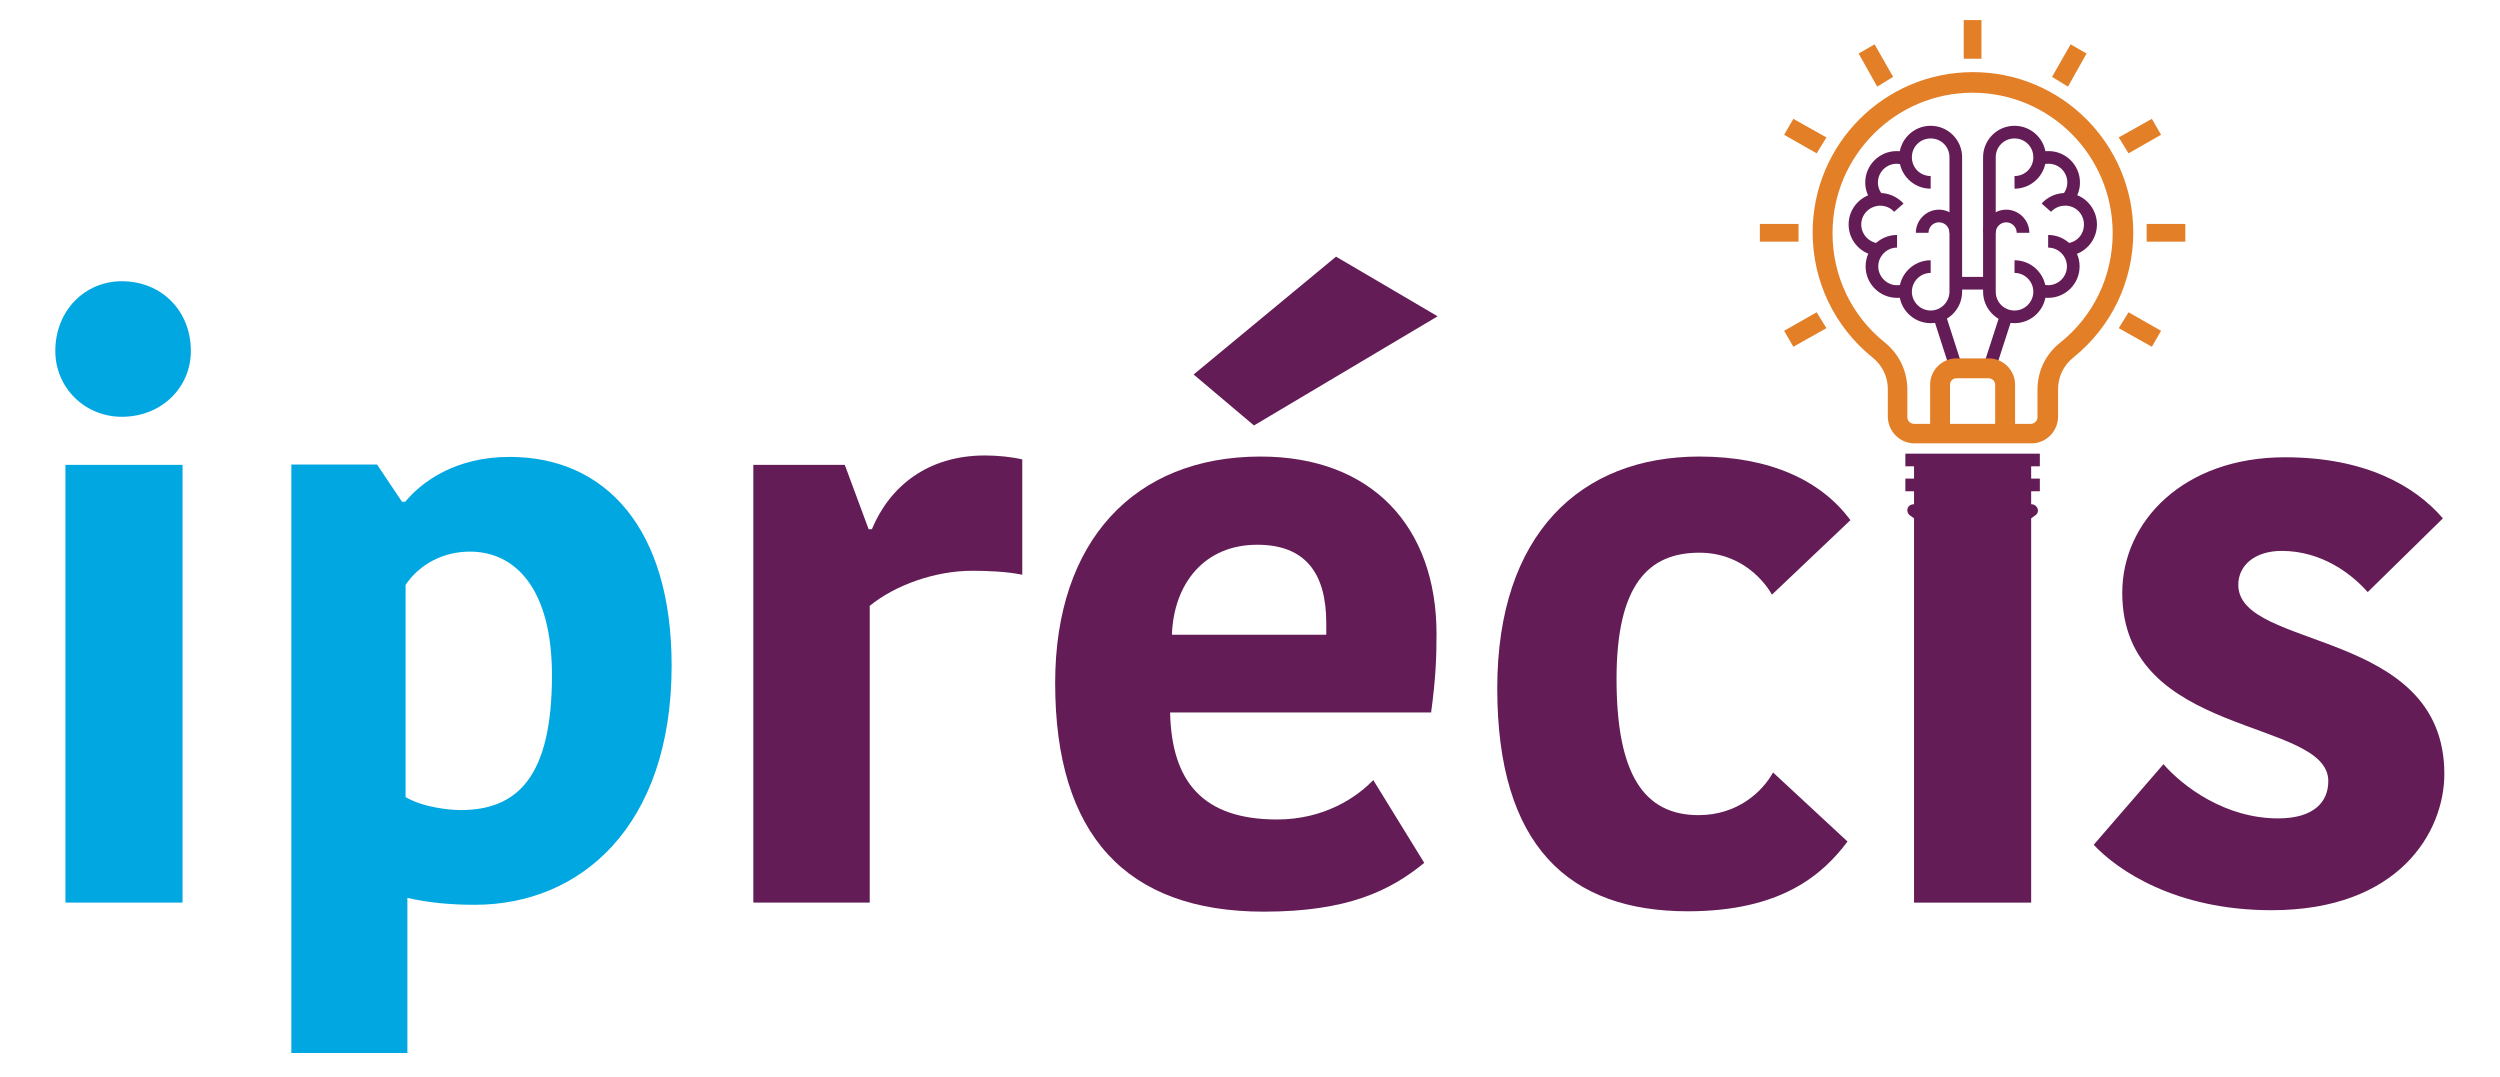 <?xml version="1.0" encoding="UTF-8"?> <svg xmlns="http://www.w3.org/2000/svg" id="Layer_1" viewBox="0 0 69.16 29.79"><defs><style>.cls-1{fill:#00a7e0;}.cls-1,.cls-2,.cls-3{stroke-width:0px;}.cls-4{fill:none;stroke:#e37f27;stroke-miterlimit:10;stroke-width:.21px;}.cls-2{fill:#e37f27;}.cls-3{fill:#631c56;}</style></defs><path class="cls-2" d="m54.57,2.46c-2.19,0-3.98,1.79-3.98,3.99,0,1.22.54,2.35,1.49,3.11.37.3.58.74.58,1.22v.76c0,.16.13.29.29.29h3.23c.16,0,.29-.13.29-.29v-.76c0-.48.21-.92.59-1.22.95-.76,1.49-1.89,1.49-3.11,0-2.2-1.78-3.99-3.98-3.99m1.62,9.7h-3.23c-.35,0-.63-.29-.63-.64v-.76c0-.37-.17-.72-.46-.95-1.03-.83-1.62-2.06-1.62-3.38,0-2.39,1.94-4.33,4.33-4.33s4.33,1.94,4.33,4.33c0,1.32-.59,2.55-1.62,3.38-.29.23-.46.58-.46.95v.76c0,.35-.28.64-.63.64Z"></path><path class="cls-4" d="m54.57,2.46c-2.19,0-3.98,1.79-3.98,3.99,0,1.22.54,2.35,1.49,3.11.37.3.58.74.58,1.22v.76c0,.16.13.29.29.29h3.23c.16,0,.29-.13.29-.29v-.76c0-.48.21-.92.59-1.22.95-.76,1.49-1.89,1.49-3.11,0-2.2-1.78-3.99-3.98-3.99Zm1.62,9.7h-3.23c-.35,0-.63-.29-.63-.64v-.76c0-.37-.17-.72-.46-.95-1.03-.83-1.62-2.06-1.62-3.38,0-2.39,1.94-4.33,4.33-4.33s4.33,1.94,4.33,4.33c0,1.32-.59,2.55-1.62,3.38-.29.23-.46.58-.46.95v.76c0,.35-.28.64-.63.64Z"></path><rect class="cls-3" x="52.71" y="12.55" width="3.72" height=".35"></rect><rect class="cls-3" x="52.71" y="13.24" width="3.72" height=".35"></rect><path class="cls-3" d="m53.49,14.29l.63.44c.26.18.64.19.9,0l.63-.44h-2.15Zm1.08.93c-.23,0-.46-.07-.65-.2l-1.08-.76c-.06-.04-.09-.12-.07-.19.02-.07.09-.12.17-.12h3.26c.08,0,.14.05.17.12.02.07,0,.15-.07.19l-1.08.76c-.19.13-.42.2-.65.2Z"></path><rect class="cls-2" x="54.43" y=".66" width=".28" height=".86"></rect><rect class="cls-4" x="54.43" y=".66" width=".28" height=".86"></rect><polygon class="cls-2" points="57.17 2.25 56.91 2.09 57.32 1.37 57.58 1.52 57.17 2.25"></polygon><polygon class="cls-4" points="57.17 2.25 56.91 2.09 57.32 1.37 57.58 1.52 57.17 2.25"></polygon><polygon class="cls-2" points="51.97 2.25 51.56 1.52 51.82 1.37 52.23 2.09 51.97 2.25"></polygon><polygon class="cls-4" points="51.97 2.25 51.56 1.52 51.82 1.37 52.23 2.09 51.97 2.25"></polygon><polygon class="cls-2" points="58.92 4.1 58.76 3.84 59.49 3.43 59.64 3.69 58.92 4.1"></polygon><polygon class="cls-4" points="58.92 4.1 58.76 3.84 59.49 3.43 59.64 3.69 58.92 4.1"></polygon><polygon class="cls-2" points="50.22 4.1 49.5 3.69 49.65 3.43 50.38 3.84 50.22 4.1"></polygon><polygon class="cls-4" points="50.22 4.1 49.5 3.69 49.65 3.43 50.38 3.84 50.22 4.1"></polygon><rect class="cls-2" x="59.49" y="6.3" width=".86" height=".28"></rect><rect class="cls-4" x="59.49" y="6.3" width=".86" height=".28"></rect><rect class="cls-2" x="48.79" y="6.3" width=".86" height=".28"></rect><rect class="cls-4" x="48.79" y="6.3" width=".86" height=".28"></rect><polygon class="cls-2" points="59.49 9.45 58.76 9.04 58.92 8.78 59.64 9.19 59.49 9.45"></polygon><polygon class="cls-4" points="59.49 9.45 58.76 9.04 58.92 8.78 59.64 9.19 59.49 9.45"></polygon><polygon class="cls-2" points="49.65 9.45 49.5 9.19 50.22 8.78 50.38 9.04 49.65 9.45"></polygon><polygon class="cls-4" points="49.65 9.45 49.5 9.19 50.22 8.78 50.38 9.04 49.65 9.45"></polygon><path class="cls-3" d="m56.14,6.44h-.35c0-.16-.13-.29-.29-.29s-.29.13-.29.29h-.35c0-.35.29-.64.64-.64s.64.29.64.64"></path><path class="cls-3" d="m54.28,6.44h-.35c0-.16-.13-.29-.29-.29s-.29.13-.29.29h-.35c0-.35.29-.64.64-.64s.64.29.64.64"></path><path class="cls-3" d="m57.31,5.63l-.26-.23c.09-.1.14-.22.14-.35,0-.29-.23-.52-.52-.52-.06,0-.12,0-.17.03l-.13-.33c.09-.04.19-.05.3-.05.48,0,.87.39.87.87,0,.22-.08.42-.23.58"></path><path class="cls-3" d="m51.83,5.63c-.15-.16-.23-.37-.23-.58,0-.48.39-.87.87-.87.11,0,.21.02.3.05l-.13.33c-.05-.02-.11-.03-.17-.03-.29,0-.52.24-.52.52,0,.13.05.25.14.35l-.26.23Z"></path><path class="cls-3" d="m57.19,7.08l-.02-.35c.28-.02.48-.24.48-.52s-.21-.5-.48-.52c-.02,0-.03,0-.04,0-.15,0-.29.06-.39.17l-.26-.23c.16-.18.4-.29.65-.29.02,0,.05,0,.08,0,.44.03.8.41.8.87s-.36.84-.81.87"></path><path class="cls-3" d="m51.95,7.08c-.45-.03-.81-.41-.81-.87s.36-.84.81-.87c.01,0,.04,0,.06,0,.25,0,.48.11.65.29l-.26.23c-.1-.11-.23-.17-.4-.17h-.01c-.29.02-.5.25-.5.52s.21.5.48.52l-.02.35Z"></path><path class="cls-3" d="m56.66,8.24c-.11,0-.21-.02-.3-.05l.13-.33c.05.02.11.03.17.03.29,0,.52-.24.52-.52s-.23-.52-.52-.52v-.35c.48,0,.87.39.87.87s-.39.87-.87.87"></path><path class="cls-3" d="m52.48,8.24c-.48,0-.87-.39-.87-.87s.39-.87.87-.87v.35c-.29,0-.52.24-.52.52s.23.52.52.52c.06,0,.12,0,.17-.03l.13.33c-.09.04-.19.05-.3.05"></path><path class="cls-3" d="m55.73,8.94c-.48,0-.87-.39-.87-.87v-3.72c0-.48.39-.87.87-.87s.87.39.87.87-.39.87-.87.87v-.35c.29,0,.52-.23.52-.52s-.23-.52-.52-.52-.52.23-.52.52v3.72c0,.29.23.52.52.52s.52-.24.52-.52-.23-.52-.52-.52v-.35c.48,0,.87.39.87.87s-.39.87-.87.87"></path><path class="cls-3" d="m53.41,8.94c-.48,0-.87-.39-.87-.87s.39-.87.87-.87v.35c-.29,0-.52.24-.52.52s.23.52.52.52.52-.24.52-.52v-3.72c0-.29-.23-.52-.52-.52s-.52.23-.52.52.23.52.52.52v.35c-.48,0-.87-.39-.87-.87s.39-.87.87-.87.87.39.87.87v3.72c0,.48-.39.87-.87.87"></path><rect class="cls-3" x="54.11" y="7.66" width=".93" height=".35"></rect><rect class="cls-3" x="54.51" y="9.27" width="1.51" height=".35" transform="translate(29.27 59.12) rotate(-72.07)"></rect><rect class="cls-3" x="53.7" y="8.69" width=".35" height="1.51" transform="translate(-.3 16.96) rotate(-17.85)"></rect><path class="cls-2" d="m55.64,11.99h-.34v-1.35c0-.15-.13-.28-.28-.28h-.9c-.16,0-.28.13-.28.28v1.35h-.34v-1.35c0-.34.28-.62.62-.62h.9c.34,0,.62.28.62.62v1.35Z"></path><path class="cls-4" d="m55.64,11.99h-.34v-1.35c0-.15-.13-.28-.28-.28h-.9c-.16,0-.28.13-.28.28v1.35h-.34v-1.35c0-.34.28-.62.62-.62h.9c.34,0,.62.28.62.62v1.35Z"></path><path class="cls-1" d="m1.81,12.86h3.24v12.11H1.81v-12.11Zm-.28-3.15c0-1.11.81-1.93,1.84-1.93,1.09,0,1.91.81,1.91,1.93,0,1.01-.81,1.82-1.91,1.82-1.03,0-1.84-.81-1.84-1.82Z"></path><path class="cls-1" d="m15.27,18.69c0-2.4-1.01-3.43-2.27-3.43-.73,0-1.39.34-1.78.92v5.87c.47.28,1.2.36,1.52.36,1.56,0,2.53-.9,2.53-3.73m-7.22-5.83h2.38l.69,1.03h.09c.45-.54,1.37-1.24,2.89-1.24,2.66,0,4.48,1.99,4.48,5.77,0,4.46-2.53,6.62-5.44,6.62-.71,0-1.29-.06-1.87-.19v4.29h-3.21V12.86Z"></path><path class="cls-3" d="m20.84,12.86h2.53l.66,1.78h.09c.49-1.18,1.54-2.04,3.13-2.04.34,0,.75.04,1.03.11v3.19c-.43-.09-.97-.11-1.39-.11-1.01,0-2.12.39-2.83.97v8.21h-3.22v-12.11Z"></path><path class="cls-3" d="m33.02,10.36l3.94-3.26,2.81,1.65-5.08,3.02-1.67-1.41Zm3.67,7.2v-.32c0-1.41-.6-2.17-1.91-2.17-1.46,0-2.31,1.07-2.36,2.49h4.27Zm-7.5,1.33c0-3.92,2.19-6.26,5.68-6.26,3.09,0,4.87,1.95,4.87,4.91,0,.62-.02,1.22-.15,2.17h-7.22c.04,1.91.9,2.96,2.96,2.96,1.31,0,2.21-.62,2.66-1.09l1.41,2.29c-.94.77-2.12,1.35-4.44,1.35-3.82,0-5.77-2.14-5.77-6.32Z"></path><path class="cls-3" d="m41.42,19.04c0-4.27,2.31-6.41,5.59-6.41,1.95,0,3.37.66,4.18,1.76l-2.17,2.06c-.17-.3-.79-1.16-2.01-1.16-1.39,0-2.29.86-2.29,3.49s.75,3.77,2.27,3.77c1.07,0,1.76-.64,2.06-1.18l2.06,1.91c-.69.92-1.84,1.93-4.42,1.93-3.28,0-5.27-1.8-5.27-6.17"></path><rect class="cls-3" x="52.95" y="12.86" width="3.24" height="12.11"></rect><path class="cls-3" d="m57.92,23.37l1.93-2.23c.54.62,1.71,1.5,3.17,1.5,1.01,0,1.39-.47,1.39-1.03,0-1.76-5.7-1.18-5.7-5.21,0-1.97,1.69-3.75,4.5-3.75,2.19,0,3.58.77,4.37,1.69l-2.08,2.04c-.43-.49-1.26-1.14-2.38-1.14-.73,0-1.2.39-1.2.94,0,1.82,5.7,1.18,5.7,5.23,0,1.61-1.26,3.77-4.78,3.77-2.66,0-4.27-1.11-4.93-1.82"></path></svg> 